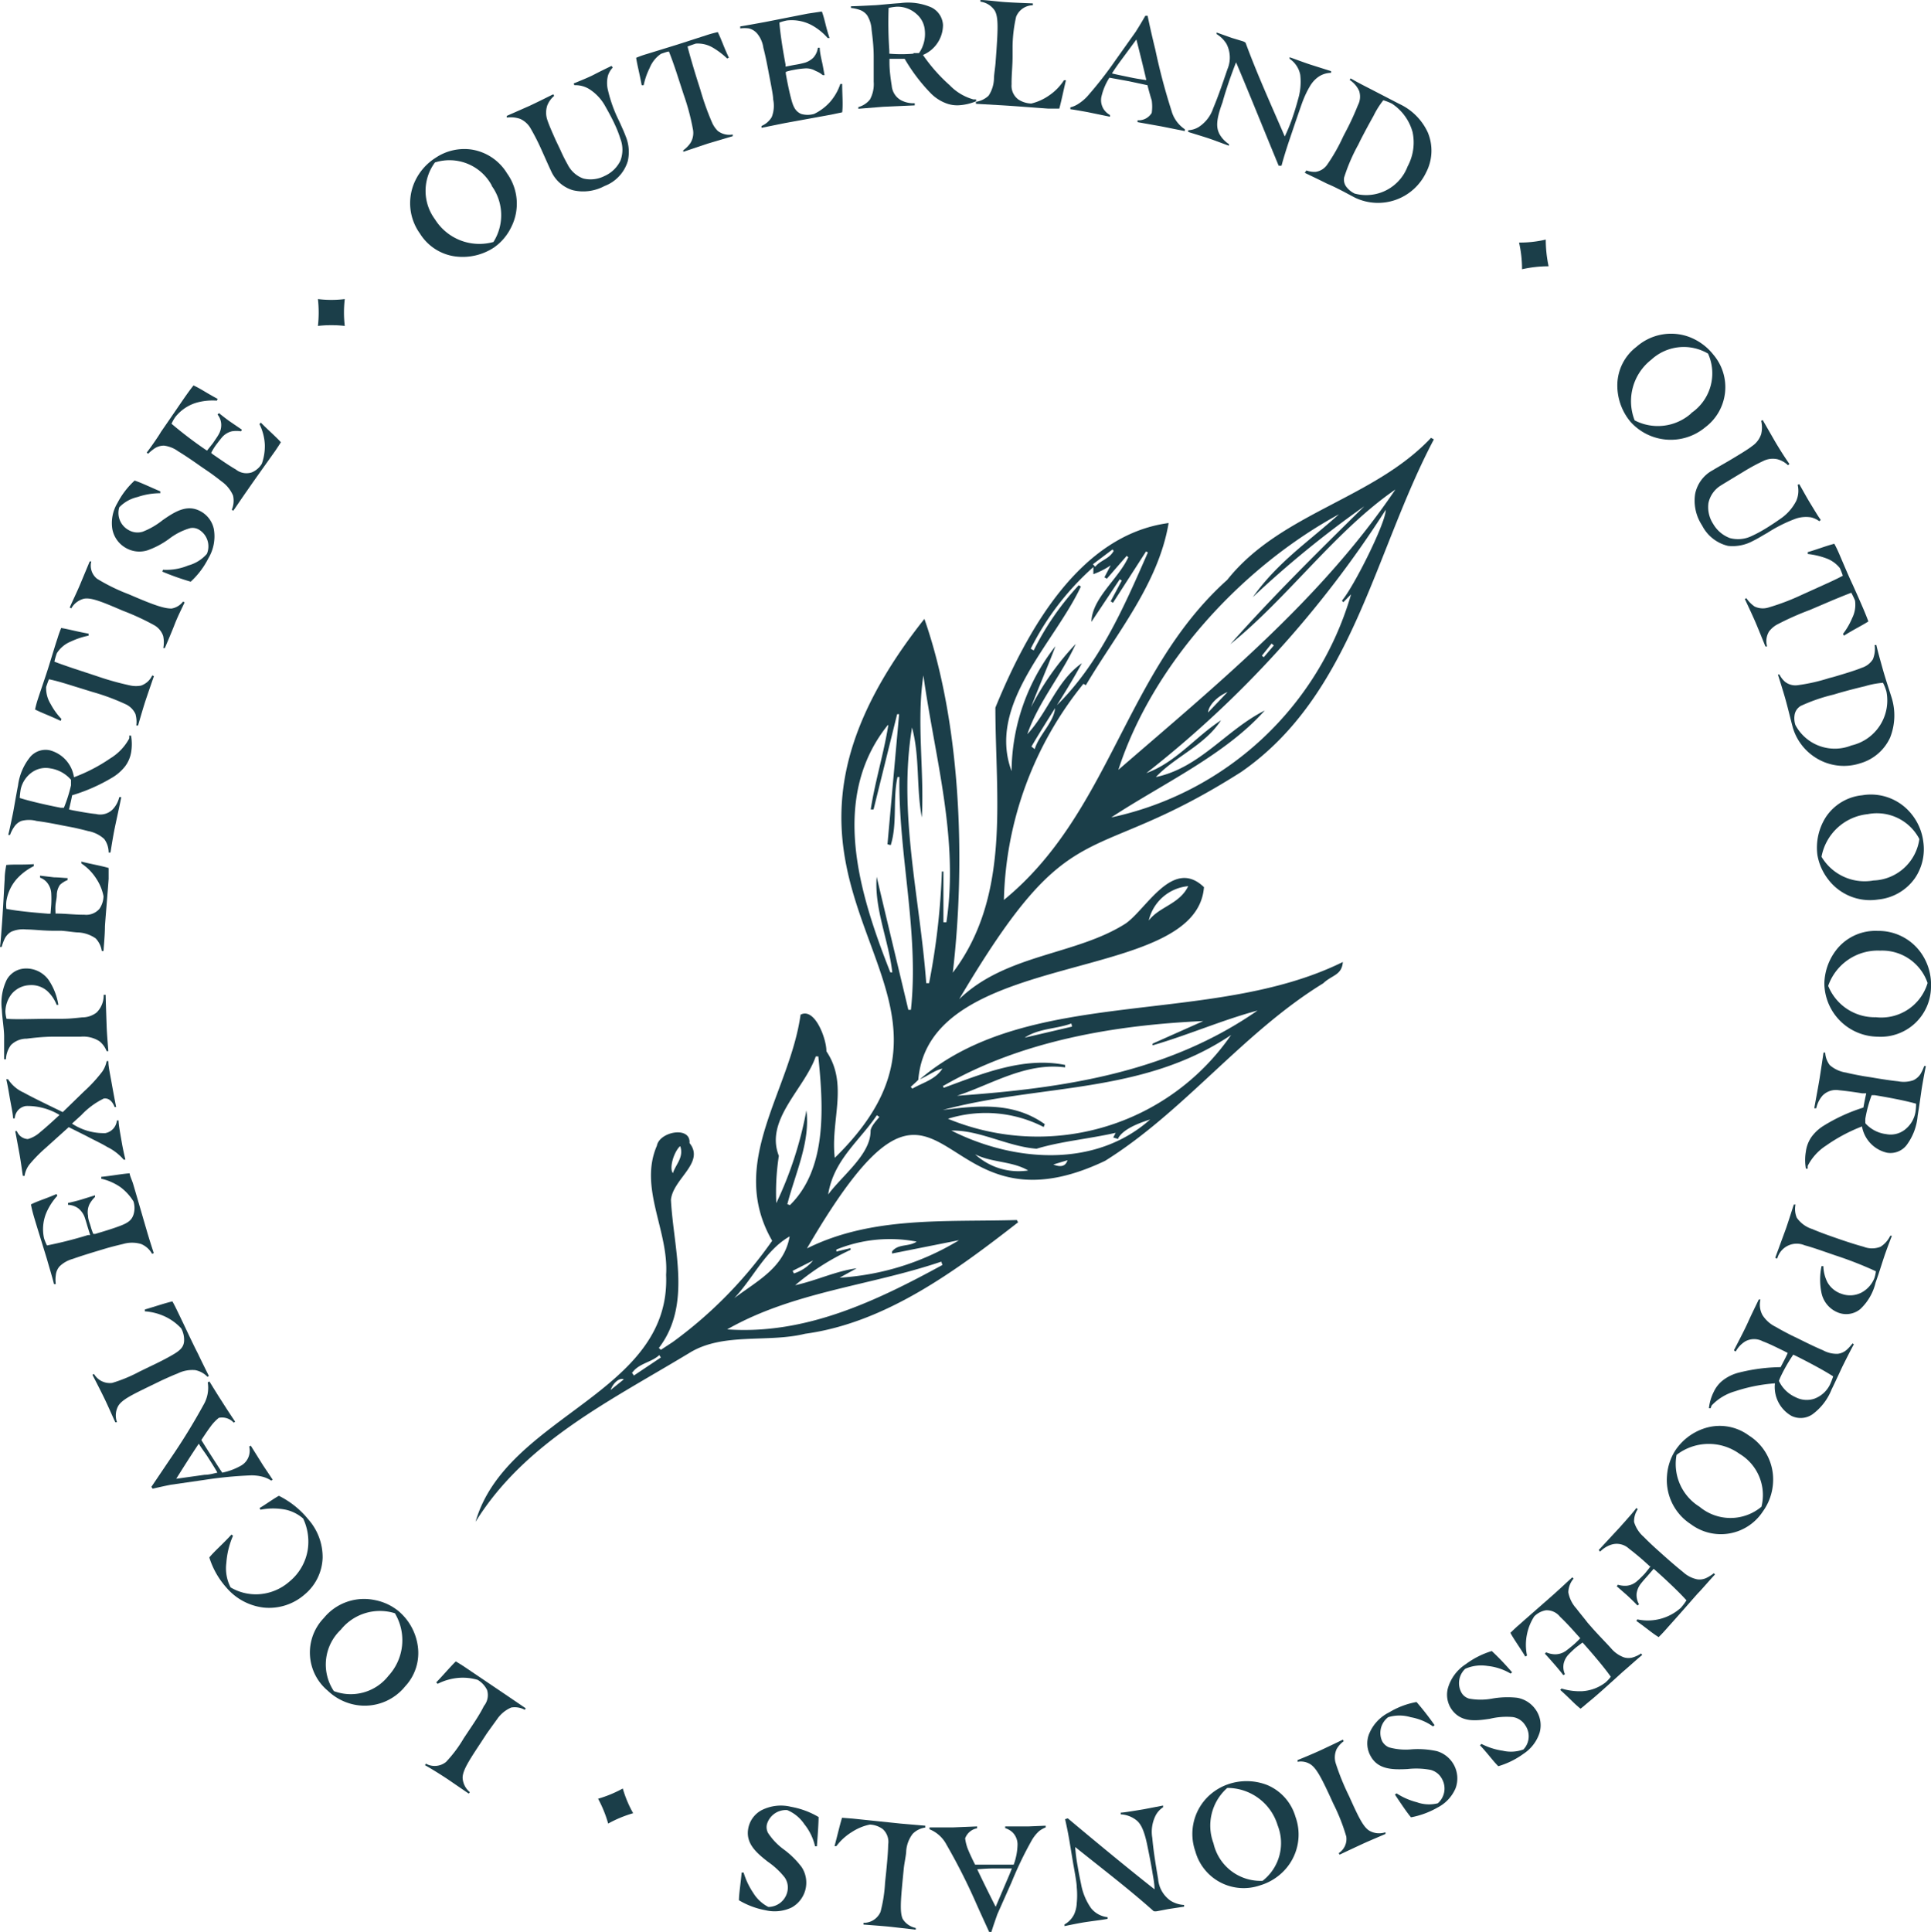 <?xml version="1.0" encoding="UTF-8"?>
<svg xmlns="http://www.w3.org/2000/svg" viewBox="0 0 135.99 136.05">
  <defs>
    <style>.cls-1{fill:#1b3e49;}</style>
  </defs>
  <g id="Layer_2" data-name="Layer 2">
    <g id="Layer_1-2" data-name="Layer 1">
      <path class="cls-1" d="M32.09,18.06a3.47,3.47,0,0,1-2.52-1.62,3.66,3.66,0,0,1-.35-3.67,3.9,3.9,0,0,1,1.46-1.66,3.62,3.62,0,0,1,2.53-.58,3.57,3.57,0,0,1,2.5,1.68A3.66,3.66,0,0,1,36,16a3.72,3.72,0,0,1-1.2,1.42A4,4,0,0,1,32.09,18.06Zm2.54-5a3.38,3.38,0,0,0-4-1.62,3.36,3.36,0,0,0,0,4,3.69,3.69,0,0,0,4.12,1.6A3.53,3.53,0,0,0,34.63,13.09Z"></path>
      <path class="cls-1" d="M40.33,13.39A2.45,2.45,0,0,1,38.79,12c-.14-.29-.38-.84-.62-1.37a15.44,15.44,0,0,0-.77-1.53,1.61,1.61,0,0,0-.77-.73,2,2,0,0,0-.94-.09l0-.12,1.61-.71c.68-.32,1.25-.61,1.66-.81l.07.11a1.7,1.7,0,0,0-.49.68,1.61,1.61,0,0,0,0,1c.12.37.36.91.61,1.47l.32.67a10.58,10.58,0,0,0,.5,1,2,2,0,0,0,1.11,1,2.17,2.17,0,0,0,1.5-.18,2.27,2.27,0,0,0,1.11-1.07,2.17,2.17,0,0,0,0-1.55,7.86,7.86,0,0,0-.39-1c-.19-.42-.46-.91-.67-1.28a3.32,3.32,0,0,0-1.06-1.17A1.85,1.85,0,0,0,40.45,6l-.05-.12c.25-.11,1-.4,1.42-.62s1-.5,1.25-.62l.08.12a1.5,1.5,0,0,0-.33.55,2.08,2.08,0,0,0,0,1.06,9.68,9.68,0,0,0,.77,2.13l.11.24c.12.27.26.57.35.82a2.9,2.9,0,0,1,.16,1.79,2.71,2.71,0,0,1-1.64,1.75A3.16,3.16,0,0,1,40.33,13.39Z"></path>
      <path class="cls-1" d="M48.63,10.06a1.35,1.35,0,0,0,.16-1,15.81,15.81,0,0,0-.64-2.39l-.54-1.66c-.19-.56-.31-.9-.5-1.38-.11,0-.32.08-.56.16a2.2,2.2,0,0,0-.8,1A5,5,0,0,0,45.33,6l-.14,0c-.17-.92-.29-1.31-.39-1.93a6.59,6.59,0,0,1,.73-.26l2.14-.66,2.14-.69c.28-.09.52-.15.74-.2.28.57.4,1,.78,1.8l-.12.06a5.51,5.51,0,0,0-1-.76A2.09,2.09,0,0,0,49,3.07c-.21.07-.47.16-.58.21.09.34.17.64.37,1.32s.37,1.21.53,1.71a18.71,18.71,0,0,0,.84,2.35,1.92,1.92,0,0,0,.39.56,1.33,1.33,0,0,0,1.05.25l0,.12-1.75.52-1.73.58,0-.11A2,2,0,0,0,48.63,10.06Z"></path>
      <path class="cls-1" d="M54.35,8.24A2.18,2.18,0,0,0,54.45,7c0-.27-.12-.85-.19-1.23l-.1-.52c-.14-.75-.27-1.4-.4-1.88a2,2,0,0,0-.43-1A1.12,1.12,0,0,0,52.74,2,2.43,2.43,0,0,0,52.13,2V1.86c.34-.05,1.48-.26,1.75-.31l3-.59,1-.15c.22.6.25,1,.54,1.87l-.13,0a4.12,4.12,0,0,0-1.13-.91,3,3,0,0,0-1.74-.33,3.07,3.07,0,0,0-.53.15c.06.86.29,2.21.43,2.94l0,.16.63-.12a6.35,6.35,0,0,0,.75-.16,1.49,1.49,0,0,0,.57-.34,1.31,1.31,0,0,0,.33-.71h.13c0,.27.09.7.16,1s.13.7.18.93l-.13,0A1.61,1.61,0,0,0,57.45,5a1.31,1.31,0,0,0-.8-.18,6,6,0,0,0-.74.1,4,4,0,0,0-.57.14l0,.13c.11.62.25,1.31.41,1.89s.35.79.66.94a1.63,1.63,0,0,0,.93,0,3.65,3.65,0,0,0,1.08-.8,3.73,3.73,0,0,0,.76-1.31h.13c0,.73.07,1.46,0,2l-.76.16-3.29.6L53.63,9l0-.13A1.53,1.53,0,0,0,54.35,8.24Z"></path>
      <path class="cls-1" d="M61.27,7a2.27,2.27,0,0,0,.26-1.24c0-.27,0-.85,0-1.24l0-.52c0-.76-.09-1.43-.15-1.92a2.13,2.13,0,0,0-.31-1,1.12,1.12,0,0,0-.54-.39,2.91,2.91,0,0,0-.6-.13V.44c.36,0,1.38-.06,1.65-.07S62.74.26,63.4.22a4.1,4.1,0,0,1,2.19.3,1.47,1.47,0,0,1,.82,1.23A2.3,2.3,0,0,1,65,3.87,11.74,11.74,0,0,0,66.88,6,3.68,3.68,0,0,0,68.55,7l.19,0,0,.13a3.65,3.65,0,0,1-1.17.28,2.19,2.19,0,0,1-1-.16,3,3,0,0,1-1-.66,12.44,12.44,0,0,1-1.86-2.45l-1.07,0V4.4c0,.55.08,1.14.16,1.64a1.3,1.3,0,0,0,.62,1,1.89,1.89,0,0,0,1,.23v.15l-2.23.1-1.74.14,0-.12A1.56,1.56,0,0,0,61.27,7Zm3.06-3.26.39,0a2.37,2.37,0,0,0,.41-1.6A1.67,1.67,0,0,0,64.56,1,2,2,0,0,0,63.19.47a3.29,3.29,0,0,0-.61.09,28.83,28.83,0,0,0,.05,3l0,.22A10.13,10.13,0,0,0,64.33,3.78Z"></path>
      <path class="cls-1" d="M69.62,6.74A2.3,2.3,0,0,0,70,5.53c0-.27.1-.85.12-1.23l.06-.82c.1-1.49.13-2.31-.13-2.74a1.42,1.42,0,0,0-1-.62l0-.12c.41,0,1.17.11,1.77.15s1.45.07,1.92.09V.37a1.29,1.29,0,0,0-1.18.81,10,10,0,0,0-.25,2.07l0,.75c0,.63-.08,1.33-.07,1.94A1.2,1.2,0,0,0,71.71,7a1.76,1.76,0,0,0,.92.29,3.7,3.7,0,0,0,1.24-.56,3.76,3.76,0,0,0,1.06-1.08l.14,0c-.17.69-.32,1.46-.47,2l-.76,0c-1.12-.08-2.49-.19-3.37-.24l-1.74-.1V7.17A1.68,1.68,0,0,0,69.62,6.74Z"></path>
      <path class="cls-1" d="M75.9,7.34a3.2,3.2,0,0,0,.66-.54,27.54,27.54,0,0,0,2-2.56l1.42-2c.23-.36.51-.83.68-1.13l.16,0q.25,1.2.54,2.37A43.46,43.46,0,0,0,82.5,7.79a2.29,2.29,0,0,0,.94,1.31l0,.13L81.79,8.9l-1.68-.3V8.47a1.08,1.08,0,0,0,1-.52,3.1,3.1,0,0,0,0-.88C81,6.72,80.9,6.36,80.81,6L79.5,5.72l-1.37-.25a4.23,4.23,0,0,0-.56,1.33,1.18,1.18,0,0,0,.17.91,1.31,1.31,0,0,0,.43.39l0,.12-1.6-.33c-.35-.06-.88-.16-1.19-.2V7.56A1.83,1.83,0,0,0,75.9,7.34Zm4.83-1.7c-.23-1-.45-1.87-.7-2.86h0L78.82,4.42c-.2.28-.38.54-.51.75.31.08.83.18,1.25.27S80.37,5.59,80.73,5.64Z"></path>
      <path class="cls-1" d="M84.44,8.93a2.52,2.52,0,0,0,1-1.31c.35-.83.65-1.71,1-2.74a2.1,2.1,0,0,0-.06-1.78,2.1,2.1,0,0,0-.7-.7l0-.11,1.07.38.76.23a.6.6,0,0,1,.21.11c.8,2.18,1.8,4.38,2.76,6.6A12.46,12.46,0,0,0,91,8.35c.22-.64.32-1,.42-1.37a4.27,4.27,0,0,0,.15-1.71,1.76,1.76,0,0,0-.75-1.13l0-.11c.35.12,1.06.39,1.5.53s1.13.36,1.42.45l0,.12a1.59,1.59,0,0,0-.93.31,2.11,2.11,0,0,0-.54.6,6.68,6.68,0,0,0-.49,1c-.11.27-.32.9-.56,1.59l-.49,1.45c-.18.55-.35,1.1-.48,1.59l-.2,0c-1-2.42-2.13-5.23-3-7.28h0c-.16.4-.33.87-.44,1.18-.16.47-.34,1-.52,1.65C85.6,8.55,85.68,9,85.86,9.4a2,2,0,0,0,.69.75l0,.11c-.2-.06-1-.38-1.56-.56s-1.07-.33-1.31-.41l0-.12A1.53,1.53,0,0,0,84.44,8.93Z"></path>
      <path class="cls-1" d="M92.66,12.1a1.2,1.2,0,0,0,.79-.48,12.61,12.61,0,0,0,1.14-2l.15-.29a19.08,19.08,0,0,0,.89-1.92,1.3,1.3,0,0,0,.09-1,1.8,1.8,0,0,0-.67-.78l.07-.11c.46.27.93.51,1.5.8l1.93,1a4.11,4.11,0,0,1,2,2,3.32,3.32,0,0,1-.12,2.83,3.75,3.75,0,0,1-5,1.77c-.6-.31-1.2-.66-2-1-.51-.26-1.11-.54-1.54-.75L92,12A1.61,1.61,0,0,0,92.66,12.1Zm2,.4a.85.85,0,0,0,.2.71,1.62,1.62,0,0,0,.54.42,3.12,3.12,0,0,0,3.73-1.91,3.54,3.54,0,0,0,.35-2.42,3.52,3.52,0,0,0-1.45-2,3.85,3.85,0,0,0-.61-.24,6,6,0,0,0-.69,1.1c-.32.57-.6,1.09-.92,1.71l-.15.31A12.61,12.61,0,0,0,94.66,12.5Z"></path>
      <path class="cls-1" d="M109.06,18.75a8.44,8.44,0,0,0-1.87.21,8.53,8.53,0,0,0-.21-1.88,7.91,7.91,0,0,0,1.88-.21A9.09,9.09,0,0,0,109.06,18.75Z"></path>
      <path class="cls-1" d="M113.9,27.09a3.42,3.42,0,0,1,1.35-2.67,3.68,3.68,0,0,1,3.61-.73,3.94,3.94,0,0,1,1.8,1.28,3.53,3.53,0,0,1-.57,5.12,3.8,3.8,0,0,1-5.28-.41A4,4,0,0,1,113.9,27.09Zm5.2,2a3.38,3.38,0,0,0,1.19-4.19,3.37,3.37,0,0,0-4,.43,3.7,3.7,0,0,0-1.17,4.27A3.54,3.54,0,0,0,119.1,29.11Z"></path>
      <path class="cls-1" d="M119.38,34.78a2.44,2.44,0,0,1,1.26-1.68c.27-.17.8-.46,1.3-.76s1.2-.72,1.44-.92a1.63,1.63,0,0,0,.65-.85,2,2,0,0,0,0-.94l.11-.05.88,1.53c.38.64.73,1.18,1,1.56l-.1.09a1.7,1.7,0,0,0-.74-.42,1.51,1.51,0,0,0-1,.12,14.06,14.06,0,0,0-1.4.76l-.63.38c-.36.22-.68.41-1,.61a1.92,1.92,0,0,0-.83,1.2,2.15,2.15,0,0,0,.33,1.48,2.28,2.28,0,0,0,1.18,1,2.21,2.21,0,0,0,1.54-.15,9.06,9.06,0,0,0,.92-.49c.4-.24.86-.55,1.21-.8a3.38,3.38,0,0,0,1-1.18,1.76,1.76,0,0,0,.1-1.13l.11-.05c.14.23.5.9.77,1.34s.6,1,.75,1.18l-.11.09a1.55,1.55,0,0,0-.58-.27,2.26,2.26,0,0,0-1.07.09,10.23,10.23,0,0,0-2,1l-.23.13c-.25.15-.54.32-.77.43a3,3,0,0,1-1.77.36A2.76,2.76,0,0,1,119.87,37,3.16,3.16,0,0,1,119.38,34.78Z"></path>
      <path class="cls-1" d="M123.57,42.71a1.35,1.35,0,0,0,1,.06,16.17,16.17,0,0,0,2.31-.88l1.59-.72c.53-.24.86-.39,1.31-.63a5,5,0,0,0-.21-.54,2.18,2.18,0,0,0-1-.7,5.4,5.4,0,0,0-1.26-.29l0-.13c.89-.27,1.26-.43,1.87-.59.11.2.21.4.34.7s.6,1.42.87,2,.77,1.72.91,2.06.2.49.28.71c-.54.34-.91.5-1.72,1l-.07-.12a4.93,4.93,0,0,0,.65-1.12,2.08,2.08,0,0,0,.2-1.23c-.08-.2-.21-.45-.26-.55-.33.12-.62.24-1.28.51l-1.64.7A20.28,20.28,0,0,0,125.11,44a1.86,1.86,0,0,0-.52.46,1.31,1.31,0,0,0-.14,1.06l-.12,0c-.16-.39-.49-1.21-.69-1.68s-.61-1.34-.76-1.66l.11-.06A2.18,2.18,0,0,0,123.57,42.71Z"></path>
      <path class="cls-1" d="M125.7,48a1.17,1.17,0,0,0,.89.25,12.61,12.61,0,0,0,2.22-.5l.31-.08c.71-.21,1.52-.45,2-.65a1.42,1.42,0,0,0,.78-.6,1.93,1.93,0,0,0,.12-1l.12,0c.12.52.26,1,.44,1.65s.45,1.46.62,2a4.23,4.23,0,0,1-.09,2.87A3.33,3.33,0,0,1,131,53.75a3.71,3.71,0,0,1-3.26-.48,3.76,3.76,0,0,1-1.47-2c-.18-.65-.33-1.33-.56-2.14-.16-.55-.36-1.19-.5-1.63l.11,0A1.65,1.65,0,0,0,125.7,48Zm1.07,1.74a.89.89,0,0,0-.39.63,1.51,1.51,0,0,0,.06.68,3.14,3.14,0,0,0,3.95,1.44,3.25,3.25,0,0,0,2.46-3.8,3.37,3.37,0,0,0-.24-.61,6,6,0,0,0-1.27.24c-.64.15-1.21.3-1.88.49l-.33.1A12.18,12.18,0,0,0,126.77,49.73Z"></path>
      <path class="cls-1" d="M128.59,57.53A3.48,3.48,0,0,1,131.14,56a3.66,3.66,0,0,1,3.45,1.29,3.85,3.85,0,0,1,.86,2,3.62,3.62,0,0,1-.58,2.53,3.58,3.58,0,0,1-2.6,1.52,3.7,3.7,0,0,1-3.53-1.43,3.88,3.88,0,0,1-.75-1.71A4,4,0,0,1,128.59,57.53ZM131.94,62a3.38,3.38,0,0,0,3.23-2.92,3.37,3.37,0,0,0-3.64-1.75,3.69,3.69,0,0,0-3.25,3A3.53,3.53,0,0,0,131.94,62Z"></path>
      <path class="cls-1" d="M129.47,66.71a3.5,3.5,0,0,1,2.76-1.16,3.66,3.66,0,0,1,3.22,1.8,3.86,3.86,0,0,1,.54,2.14A3.54,3.54,0,0,1,132.23,73a3.8,3.8,0,0,1-3.75-3.75A4,4,0,0,1,129.47,66.71Zm2.64,4.92a3.4,3.4,0,0,0,3.64-2.41,3.38,3.38,0,0,0-3.34-2.28,3.7,3.7,0,0,0-3.66,2.48A3.53,3.53,0,0,0,132.11,71.63Z"></path>
      <path class="cls-1" d="M128.86,75a2.24,2.24,0,0,0,1.16.53c.26.07.83.18,1.22.25l.52.08c.75.13,1.41.23,1.91.28a2.06,2.06,0,0,0,1.07-.07,1.23,1.23,0,0,0,.51-.44,3.2,3.2,0,0,0,.26-.56l.12,0c-.08.35-.26,1.36-.3,1.63s-.17,1.22-.28,1.87a4,4,0,0,1-.79,2.08,1.44,1.44,0,0,1-1.37.52,2.31,2.31,0,0,1-1.76-1.85,11.72,11.72,0,0,0-2.53,1.35,3.72,3.72,0,0,0-1.29,1.42,1.34,1.34,0,0,0,0,.2h-.13a3.51,3.51,0,0,1,0-1.21,2.31,2.31,0,0,1,.38-1,3,3,0,0,1,.87-.81,12.32,12.32,0,0,1,2.8-1.28c.06-.34.15-.78.2-1l-.28,0c-.54-.09-1.13-.17-1.64-.22a1.32,1.32,0,0,0-1.16.38,2,2,0,0,0-.44.89l-.14,0c.07-.42.3-1.61.39-2.19s.21-1.36.26-1.73h.12A1.59,1.59,0,0,0,128.86,75Zm2.51,3.72a2.73,2.73,0,0,0,0,.38,2.34,2.34,0,0,0,1.46.76,1.63,1.63,0,0,0,1.29-.29,2,2,0,0,0,.77-1.23,3.59,3.59,0,0,0,.05-.62c-.83-.24-2.18-.48-2.91-.6l-.22,0A9,9,0,0,0,131.37,78.75Z"></path>
      <path class="cls-1" d="M126.54,85.75a2.1,2.1,0,0,0,1.1.8c.58.25,1.16.45,1.82.68s1.39.46,1.78.56a1.61,1.61,0,0,0,1.2,0,1.87,1.87,0,0,0,.68-.77l.12,0c-.1.24-.39,1-.56,1.51s-.37,1.17-.59,1.78A3.74,3.74,0,0,1,131,92.19a1.56,1.56,0,0,1-1.49.26,1.9,1.9,0,0,1-1.23-1.4,4.62,4.62,0,0,1,0-1.89l.13,0a2.67,2.67,0,0,0,.29,1.14,1.78,1.78,0,0,0,1,.81,1.75,1.75,0,0,0,1.41-.1,2,2,0,0,0,.89-1,2.43,2.43,0,0,0,.11-.49,26.21,26.21,0,0,0-2.83-1.11l-.84-.29c-.52-.18-1-.34-1.35-.43a1.42,1.42,0,0,0-1.93.94l-.14-.06.76-2.07c.21-.61.46-1.41.55-1.68l.12,0A1.56,1.56,0,0,0,126.54,85.75Z"></path>
      <path class="cls-1" d="M124.12,92.6a2.29,2.29,0,0,0,.95.84c.23.14.75.42,1.09.59l.48.23c.68.34,1.28.63,1.74.82a2,2,0,0,0,1.05.25,1.15,1.15,0,0,0,.61-.27,3.06,3.06,0,0,0,.42-.46l.1.06c-.18.31-.64,1.23-.76,1.47s-.52,1.12-.81,1.71a4,4,0,0,1-1.36,1.76,1.47,1.47,0,0,1-1.47.1A2.34,2.34,0,0,1,125,97.41a11.57,11.57,0,0,0-2.81.56,3.67,3.67,0,0,0-1.65,1l-.07.19-.12,0a3.45,3.45,0,0,1,.34-1.15,2.24,2.24,0,0,1,.64-.81,3.07,3.07,0,0,1,1.07-.53,12.68,12.68,0,0,1,3-.4c.16-.31.38-.71.5-1l-.25-.13c-.5-.24-1-.5-1.51-.69a1.29,1.29,0,0,0-1.22,0,1.87,1.87,0,0,0-.68.72l-.13-.08c.19-.38.76-1.46,1-2s.59-1.24.75-1.58l.12,0A1.55,1.55,0,0,0,124.12,92.6Zm1.31,4.28a3.47,3.47,0,0,0-.15.36,2.36,2.36,0,0,0,1.18,1.15,1.7,1.7,0,0,0,1.32.1,2,2,0,0,0,1.1-1,5.41,5.41,0,0,0,.22-.57c-.72-.47-1.94-1.1-2.6-1.43l-.21-.1A11.58,11.58,0,0,0,125.43,96.88Z"></path>
      <path class="cls-1" d="M120.16,100.54a3.45,3.45,0,0,1,3,.54,3.65,3.65,0,0,1,1.71,3.26,3.82,3.82,0,0,1-.72,2.09,3.53,3.53,0,0,1-5.07.9,3.7,3.7,0,0,1-1.68-3.42,3.78,3.78,0,0,1,.58-1.77A3.93,3.93,0,0,1,120.16,100.54Zm-.47,5.56a3.4,3.4,0,0,0,4.36,0,3.38,3.38,0,0,0-1.55-3.73,3.71,3.71,0,0,0-4.43.08A3.54,3.54,0,0,0,119.69,106.1Z"></path>
      <path class="cls-1" d="M115.08,107.17a2.25,2.25,0,0,0,.69,1.06c.22.23.61.6.9.86l.39.35c.57.51,1.07.94,1.46,1.25a2.11,2.11,0,0,0,1,.52,1.12,1.12,0,0,0,.66-.1,2.85,2.85,0,0,0,.52-.33l.08.09c-.25.25-1,1.13-1.22,1.34-.61.69-1.24,1.42-2.07,2.34-.28.32-.5.56-.68.73-.53-.33-.79-.59-1.57-1.14l.07-.11a3.48,3.48,0,0,0,3.06-.81,4.09,4.09,0,0,0,.4-.53c-.57-.64-1.6-1.59-2.15-2.08l-.16-.14L116,111c-.2.22-.38.43-.49.58a1.43,1.43,0,0,0-.25.62,1.29,1.29,0,0,0,.17.77l-.11.08c-.18-.19-.5-.5-.75-.73l-.71-.62.08-.11a1.68,1.68,0,0,0,.64.07,1.28,1.28,0,0,0,.73-.34,6.78,6.78,0,0,0,.54-.53c.14-.17.28-.34.39-.5l-.06,0a18.78,18.78,0,0,0-1.46-1.24,1.27,1.27,0,0,0-1.18-.3,1.92,1.92,0,0,0-.85.51l-.1-.11,1.51-1.63c.39-.44.9-1,1.14-1.33l.1.08A1.52,1.52,0,0,0,115.08,107.17Z"></path>
      <path class="cls-1" d="M110.45,112.13a2.3,2.3,0,0,0,.57,1.14c.16.22.54.67.79,1l.35.4c.51.57,1,1.06,1.31,1.41a2.16,2.16,0,0,0,.88.62,1.08,1.08,0,0,0,.67,0,2.22,2.22,0,0,0,.56-.27l.07.11c-.27.21-1.14,1-1.34,1.16-1.1,1-1.8,1.63-2.25,2s-.56.48-.75.62c-.5-.4-.72-.69-1.43-1.32l.09-.1a4.37,4.37,0,0,0,1.44.19,3,3,0,0,0,1.65-.61,2.37,2.37,0,0,0,.38-.41c-.49-.7-1.39-1.74-1.88-2.29l-.11-.12L111,116a7.52,7.52,0,0,0-.55.52,1.4,1.4,0,0,0-.32.59,1.22,1.22,0,0,0,.08.78l-.11.07c-.16-.21-.44-.55-.67-.81s-.47-.54-.63-.7l.09-.1a1.61,1.61,0,0,0,.62.14,1.31,1.31,0,0,0,.78-.25c.2-.15.4-.31.58-.47a5.61,5.61,0,0,0,.42-.41l-.09-.1c-.42-.47-.89-1-1.33-1.41a1.2,1.2,0,0,0-1-.46,1.52,1.52,0,0,0-.82.43,3.61,3.61,0,0,0-.51,1.25,3.67,3.67,0,0,0,0,1.51l-.12.07c-.37-.62-.81-1.22-1.05-1.67.1-.1.4-.39.56-.52.84-.75,1.85-1.62,2.51-2.21.44-.39,1-.92,1.29-1.18l.09.09A1.53,1.53,0,0,0,110.45,112.13Z"></path>
      <path class="cls-1" d="M104.76,117.31a2.8,2.8,0,0,0-1.57.2,1.38,1.38,0,0,0-.23,1.74.92.92,0,0,0,.5.36,4.46,4.46,0,0,0,1.62,0,6.22,6.22,0,0,1,1.76-.06,2,2,0,0,1,1.27.78,1.92,1.92,0,0,1,.32,1.67,2.79,2.79,0,0,1-1.13,1.49,5.8,5.8,0,0,1-1.78.88c-.32-.3-.83-1-1.29-1.47l.1-.1a4.75,4.75,0,0,0,1.5.48,2.53,2.53,0,0,0,1.46-.09,1.35,1.35,0,0,0,.12-1.71,1.25,1.25,0,0,0-.87-.57,5,5,0,0,0-1.61.12c-1,.15-2,.27-2.67-.62a1.81,1.81,0,0,1-.29-1.54,3,3,0,0,1,1.25-1.68,6,6,0,0,1,1.84-.93,18.67,18.67,0,0,1,1.43,1.5l-.1.09A4,4,0,0,0,104.76,117.31Z"></path>
      <path class="cls-1" d="M99.35,120.92a2.74,2.74,0,0,0-1.59,0,1.39,1.39,0,0,0-.41,1.71,1,1,0,0,0,.46.41,4.38,4.38,0,0,0,1.62.14,6.21,6.21,0,0,1,1.76.13,2,2,0,0,1,1.32,2.61,2.73,2.73,0,0,1-1.27,1.36,6,6,0,0,1-1.87.69c-.29-.34-.73-1-1.13-1.6l.11-.09a4.87,4.87,0,0,0,1.44.63,2.52,2.52,0,0,0,1.47.07,1.38,1.38,0,0,0,.3-1.7,1.26,1.26,0,0,0-.81-.65,5.38,5.38,0,0,0-1.62-.06c-1,.05-2.06.06-2.59-.89a1.81,1.81,0,0,1-.13-1.56,2.92,2.92,0,0,1,1.42-1.54,5.64,5.64,0,0,1,1.93-.73,19.53,19.53,0,0,1,1.27,1.63l-.11.09A3.92,3.92,0,0,0,99.35,120.92Z"></path>
      <path class="cls-1" d="M94.13,123.17a1.41,1.41,0,0,0-.06,1,17.1,17.1,0,0,0,.93,2.29c.65,1.44,1,2.2,1.45,2.46a1.38,1.38,0,0,0,1.12.1l0,.12c-.38.17-1.09.46-1.63.71s-1.18.55-1.6.75l-.06-.11a1.18,1.18,0,0,0,.53-1.17,13.45,13.45,0,0,0-.92-2.33c-.82-1.81-1.16-2.44-1.58-2.74a1.26,1.26,0,0,0-.93-.19l0-.12c.4-.16,1.07-.44,1.53-.65s1.34-.63,1.66-.79l.06.11A1.75,1.75,0,0,0,94.13,123.17Z"></path>
      <path class="cls-1" d="M89.23,125.69a3.47,3.47,0,0,1,2,2.23,3.68,3.68,0,0,1-.64,3.63,3.85,3.85,0,0,1-1.85,1.21,3.53,3.53,0,0,1-4.56-2.4,3.68,3.68,0,0,1,.77-3.72,3.8,3.8,0,0,1,1.54-1A4,4,0,0,1,89.23,125.69Zm-3.77,4.11a3.39,3.39,0,0,0,3.46,2.64,3.37,3.37,0,0,0,1.06-3.9,3.7,3.7,0,0,0-3.55-2.64A3.54,3.54,0,0,0,85.46,129.8Z"></path>
      <path class="cls-1" d="M81.4,127.81a2.56,2.56,0,0,0-.25,1.61c.08.91.23,1.82.41,2.89a2.07,2.07,0,0,0,.89,1.54,2,2,0,0,0,.94.29v.12l-1.12.17-.78.15a.66.66,0,0,1-.24,0c-1.73-1.55-3.64-3-5.53-4.52a12.12,12.12,0,0,0,.17,1.33c.11.67.19,1,.27,1.41a4.27,4.27,0,0,0,.68,1.57A1.72,1.72,0,0,0,78,135v.12c-.37.07-1.11.16-1.57.23s-1.17.22-1.46.28l0-.12a1.64,1.64,0,0,0,.67-.7,2.15,2.15,0,0,0,.19-.8,5.79,5.79,0,0,0,0-1.11c0-.3-.13-1-.25-1.67l-.25-1.51c-.09-.56-.21-1.13-.32-1.62l.19-.06c2,1.68,4.34,3.61,6.11,5h0c0-.42-.11-.92-.16-1.25-.08-.49-.19-1.06-.32-1.69-.27-1.41-.57-1.78-.9-2a1.94,1.94,0,0,0-1-.34v-.12c.2,0,1.09-.15,1.63-.24l1.35-.26,0,.12A1.59,1.59,0,0,0,81.4,127.81Z"></path>
      <path class="cls-1" d="M73.18,128.94a2.62,2.62,0,0,0-.53.67,26.05,26.05,0,0,0-1.41,2.93l-1,2.25c-.14.4-.32.91-.42,1.25h-.16c-.34-.75-.68-1.48-1-2.21a42.31,42.31,0,0,0-2-3.93,2.34,2.34,0,0,0-1.2-1.09v-.13l1.64,0,1.71-.07,0,.13a1.12,1.12,0,0,0-.84.71,3.11,3.11,0,0,0,.23.85c.14.33.3.67.47,1l1.33,0,1.39,0a4.39,4.39,0,0,0,.27-1.42,1.21,1.21,0,0,0-.36-.86,1.39,1.39,0,0,0-.51-.29v-.12l1.65,0,1.2-.05,0,.12A1.81,1.81,0,0,0,73.18,128.94Zm-4.36,2.69c.43.9.84,1.73,1.3,2.64h0l.79-1.85c.14-.32.26-.61.35-.85-.33,0-.86,0-1.28,0S69.18,131.6,68.82,131.63Z"></path>
      <path class="cls-1" d="M64.27,129.14a2.27,2.27,0,0,0-.45,1.19c0,.27-.13.84-.17,1.23l-.08.81c-.14,1.48-.2,2.3,0,2.75a1.4,1.4,0,0,0,.92.64l0,.12-1.76-.2c-.57-.06-1.45-.12-1.92-.16v-.12a1.29,1.29,0,0,0,1.2-.77,10.14,10.14,0,0,0,.32-2.06l.08-.76c.06-.62.13-1.32.14-1.93a1.21,1.21,0,0,0-.38-1.08,1.66,1.66,0,0,0-.91-.32A3.64,3.64,0,0,0,60,129a3.93,3.93,0,0,0-1.1,1l-.13,0c.19-.69.36-1.45.53-2l.76.06,3.36.35,1.74.15v.13A1.52,1.52,0,0,0,64.27,129.14Z"></path>
      <path class="cls-1" d="M56.65,128.46a2.71,2.71,0,0,0-1.21-1,1.39,1.39,0,0,0-1.43,1,.86.86,0,0,0,.08.61,4.45,4.45,0,0,0,1.12,1.17,6.12,6.12,0,0,1,1.25,1.24,2,2,0,0,1-.71,2.84,2.79,2.79,0,0,1-1.85.19,5.66,5.66,0,0,1-1.86-.7c0-.44.13-1.26.19-1.95h.14a5.18,5.18,0,0,0,.67,1.42,2.71,2.71,0,0,0,1.07,1,1.38,1.38,0,0,0,1.34-1.08,1.25,1.25,0,0,0-.19-1,5.46,5.46,0,0,0-1.18-1.1c-.82-.64-1.59-1.3-1.38-2.37a1.83,1.83,0,0,1,.93-1.26,3,3,0,0,1,2.08-.24,5.76,5.76,0,0,1,1.94.72c0,.4-.06,1.26-.12,2.06H57.4A3.82,3.82,0,0,0,56.65,128.46Z"></path>
      <path class="cls-1" d="M42.12,126.66a8.52,8.52,0,0,0,1.74-.72,8,8,0,0,0,.73,1.74,8.49,8.49,0,0,0-1.76.73A8.56,8.56,0,0,0,42.12,126.66Z"></path>
      <path class="cls-1" d="M36,120.24a2.3,2.3,0,0,0-1,.83c-.16.22-.5.69-.72,1l-.45.69c-.82,1.24-1.26,1.93-1.25,2.44a1.41,1.41,0,0,0,.51,1l-.08.1-1.46-1c-.48-.32-1.23-.79-1.62-1l.06-.11a1.27,1.27,0,0,0,1.42-.12,9.11,9.11,0,0,0,1.25-1.67l.42-.63c.35-.52.74-1.11,1-1.64A1.21,1.21,0,0,0,34.3,119a1.71,1.71,0,0,0-.66-.71,3.7,3.7,0,0,0-1.35-.14,4,4,0,0,0-1.47.42l-.1-.1c.5-.52,1-1.11,1.38-1.48.13.08.48.29.65.41l2.8,1.89,1.47,1-.06.11A1.49,1.49,0,0,0,36,120.24Z"></path>
      <path class="cls-1" d="M29.42,115.89a3.44,3.44,0,0,1-.89,2.86,3.66,3.66,0,0,1-3.44,1.31,3.8,3.8,0,0,1-2-1,3.5,3.5,0,0,1-.28-5.13,3.66,3.66,0,0,1,3.58-1.26,3.77,3.77,0,0,1,1.69.79A3.94,3.94,0,0,1,29.42,115.89ZM24,114.76a3.37,3.37,0,0,0-.49,4.32A3.37,3.37,0,0,0,27.36,118a3.7,3.7,0,0,0,.45-4.4A3.53,3.53,0,0,0,24,114.76Z"></path>
      <path class="cls-1" d="M19.64,105.33A6.24,6.24,0,0,1,21.72,107a4,4,0,0,1,1,2.69,3.51,3.51,0,0,1-1.28,2.6,3.79,3.79,0,0,1-2.87.91,4.07,4.07,0,0,1-2.62-1.4,5.76,5.76,0,0,1-1.21-2.13c.4-.48.92-.91,1.56-1.61l.11.08a5.82,5.82,0,0,0-.47,1.91,2.92,2.92,0,0,0,.3,1.73,3.51,3.51,0,0,0,2,.48,3.59,3.59,0,0,0,2.14-.89,3.64,3.64,0,0,0,1.3-2.29,3.82,3.82,0,0,0-.33-2.15,2.81,2.81,0,0,0-1.22-.62,4.59,4.59,0,0,0-1.79,0l-.06-.12C18.62,106,19.28,105.52,19.64,105.33Z"></path>
      <path class="cls-1" d="M18.54,104a3.11,3.11,0,0,0-.84-.11,28.53,28.53,0,0,0-3.24.31l-2.42.35c-.42.08-.95.2-1.29.28l-.09-.13c.46-.68.91-1.35,1.35-2a44,44,0,0,0,2.32-3.77,2.38,2.38,0,0,0,.3-1.59l.12-.06c.1.16.53.87.87,1.39.22.35.64,1,.94,1.44l-.1.07a1.11,1.11,0,0,0-1.05-.34,3.15,3.15,0,0,0-.6.64c-.21.28-.42.6-.63.92.2.33.44.71.71,1.13s.55.86.76,1.17a4.44,4.44,0,0,0,1.35-.51,1.2,1.2,0,0,0,.55-.75,1.24,1.24,0,0,0,0-.58l.11-.06.87,1.39.67,1-.1.07A2,2,0,0,0,18.54,104ZM14,101.66c-.56.83-1.05,1.61-1.59,2.47v0l2-.28c.34,0,.65-.1.9-.15-.15-.28-.44-.73-.67-1.09S14.2,102,14,101.66Z"></path>
      <path class="cls-1" d="M13.75,96.48a2.32,2.32,0,0,0-1.25.24c-.25.09-.78.33-1.13.49l-.74.36c-1.34.65-2.07,1-2.32,1.46a1.4,1.4,0,0,0-.07,1.12l-.12,0c-.18-.38-.48-1.08-.74-1.62s-.65-1.3-.87-1.72l.11-.06a1.29,1.29,0,0,0,1.28.63,10.39,10.39,0,0,0,1.93-.8l.68-.33c.57-.27,1.2-.58,1.72-.89s.69-.54.73-.88a1.66,1.66,0,0,0-.2-.94,3.65,3.65,0,0,0-1.09-.81,4,4,0,0,0-1.47-.39l0-.13c.69-.2,1.42-.45,1.94-.57.08.13.26.49.35.68.49,1,1.06,2.25,1.45,3,.25.53.6,1.23.77,1.57l-.1.06A1.62,1.62,0,0,0,13.75,96.48Z"></path>
      <path class="cls-1" d="M9.94,87.6a2.24,2.24,0,0,0-1.28,0c-.26.06-.83.2-1.2.31l-.5.15c-.73.22-1.37.42-1.84.59a2.12,2.12,0,0,0-.93.53,1.08,1.08,0,0,0-.26.62,2.15,2.15,0,0,0,0,.62l-.13,0c-.07-.33-.41-1.45-.48-1.71-.43-1.41-.72-2.32-.89-2.9-.12-.4-.2-.71-.25-1,.57-.28.92-.35,1.8-.73l.06.12a4.27,4.27,0,0,0-.79,1.23,3,3,0,0,0-.15,1.76,3.15,3.15,0,0,0,.21.51,28.77,28.77,0,0,0,2.88-.73l.16,0-.19-.61c-.08-.28-.16-.55-.23-.73a1.52,1.52,0,0,0-.4-.53,1.31,1.31,0,0,0-.74-.26l0-.13c.26-.06.69-.16,1-.26l.9-.28,0,.12a2,2,0,0,0-.39.51,1.32,1.32,0,0,0-.1.81c0,.25.11.49.18.73a4.28,4.28,0,0,0,.19.55l.13,0c.6-.18,1.28-.38,1.84-.6s.75-.43.86-.76a1.56,1.56,0,0,0,0-.93,3.65,3.65,0,0,0-.91-1A3.93,3.93,0,0,0,7.13,83l0-.13c.72-.07,1.45-.21,2-.25,0,.14.18.53.24.73.32,1.08.69,2.37.94,3.22.16.56.4,1.31.52,1.67l-.12.05A1.58,1.58,0,0,0,9.94,87.6Z"></path>
      <path class="cls-1" d="M7.54,80.76c-.35-.22-1-.52-1.46-.77l-1.24-.62L3.23,80.82a10.28,10.28,0,0,0-1.1,1.11,1.72,1.72,0,0,0-.4.87H1.61c-.05-.3-.14-1-.24-1.55s-.25-1.37-.3-1.6l.12,0a.87.87,0,0,0,.77.56,2.15,2.15,0,0,0,.86-.48c.32-.26.85-.73,1.37-1.22a4.36,4.36,0,0,0-2.35-.63.92.92,0,0,0-.8.87H.92c0-.3-.14-.91-.25-1.55C.59,76.72.53,76.38.44,76l.13,0a2.54,2.54,0,0,0,1.11.94c.48.27,1.14.59,1.79.91l.95.46L5.9,76.87a10.3,10.3,0,0,0,1.3-1.41,1.93,1.93,0,0,0,.31-.74h.12c0,.36.11.86.21,1.42s.25,1.38.34,1.81l-.11,0c-.13-.34-.37-.64-.75-.6a5.4,5.4,0,0,0-1.59,1.17l-.66.6a4.05,4.05,0,0,0,2.35.67,1,1,0,0,0,.81-.89h.12c0,.3.11.87.22,1.51.08.47.17.86.26,1.25l-.12,0A3.61,3.61,0,0,0,7.54,80.76Z"></path>
      <path class="cls-1" d="M7,73.32A2.1,2.1,0,0,0,5.68,73c-.63,0-1.24,0-1.94,0s-1.46.09-1.86.14a1.56,1.56,0,0,0-1.11.45,1.8,1.8,0,0,0-.35,1H.29c0-.26,0-1.08,0-1.6S.16,71.74.13,71.1A3.76,3.76,0,0,1,.47,69a1.54,1.54,0,0,1,1.28-.8A1.94,1.94,0,0,1,3.42,69a4.34,4.34,0,0,1,.69,1.76l-.12,0a2.59,2.59,0,0,0-.69-1,1.68,1.68,0,0,0-1.19-.39,1.75,1.75,0,0,0-1.28.61,2.06,2.06,0,0,0-.45,1.27,2.39,2.39,0,0,0,.08.49c.7.06,2.1,0,3.05,0l.88,0c.55,0,1.09-.07,1.41-.1a1.64,1.64,0,0,0,1-.34,1.68,1.68,0,0,0,.5-1.25h.14c0,.23.05,1.62.07,2.21s.1,1.48.12,1.76l-.12,0A1.65,1.65,0,0,0,7,73.32Z"></path>
      <path class="cls-1" d="M6.74,66.08a2.38,2.38,0,0,0-1.2-.42c-.27,0-.85-.1-1.23-.12l-.53,0c-.76,0-1.42-.09-1.92-.09a2.09,2.09,0,0,0-1.07.16,1.19,1.19,0,0,0-.46.49,3.31,3.31,0,0,0-.21.58l-.12,0c.05-.34.13-1.5.15-1.77.1-1.47.14-2.43.18-3,0-.42.07-.74.11-1,.62-.06,1,0,1.94-.06v.14a4.06,4.06,0,0,0-1.17.87,3.07,3.07,0,0,0-.76,1.59,2.39,2.39,0,0,0,0,.55c.84.17,2.21.28,2.94.34h.17l.05-.65a7.34,7.34,0,0,0,0-.76,1.31,1.31,0,0,0-.19-.63,1.14,1.14,0,0,0-.6-.5l0-.14,1,.12c.36,0,.71.05.94.05v.14a1.75,1.75,0,0,0-.54.34A1.31,1.31,0,0,0,4,63c0,.25-.07.5-.09.74s0,.44,0,.59H4c.62,0,1.32.09,1.93.08A1.23,1.23,0,0,0,7,64a1.63,1.63,0,0,0,.29-.89,3.44,3.44,0,0,0-.51-1.24A3.64,3.64,0,0,0,5.73,60.8l0-.13c.7.18,1.43.3,1.92.45,0,.15,0,.57,0,.77-.08,1.12-.2,2.46-.26,3.34,0,.58-.08,1.37-.1,1.74H7.17A1.67,1.67,0,0,0,6.74,66.08Z"></path>
      <path class="cls-1" d="M7.34,59.08a2.29,2.29,0,0,0-1.14-.56c-.26-.07-.83-.21-1.2-.28l-.53-.1c-.74-.15-1.4-.27-1.89-.33a2.07,2.07,0,0,0-1.08,0,1.09,1.09,0,0,0-.51.43,2.19,2.19,0,0,0-.28.55l-.13,0c.09-.34.3-1.35.35-1.61s.21-1.21.34-1.87a4,4,0,0,1,.85-2,1.42,1.42,0,0,1,1.38-.48,2.32,2.32,0,0,1,1.71,1.9A11.78,11.78,0,0,0,7.77,53.4,3.67,3.67,0,0,0,9.1,52a1.34,1.34,0,0,0,0-.2h.13a3.47,3.47,0,0,1,0,1.2,2.26,2.26,0,0,1-.41.95,3.26,3.26,0,0,1-.89.79A12.41,12.41,0,0,1,5.08,56c-.06.33-.17.78-.22,1l.27.06c.54.1,1.13.21,1.63.26A1.24,1.24,0,0,0,7.93,57a1.87,1.87,0,0,0,.47-.87l.14,0c-.08.42-.34,1.6-.46,2.18s-.24,1.35-.3,1.72l-.13,0A1.6,1.6,0,0,0,7.34,59.08ZM5,55.3c0-.14,0-.27,0-.39a2.39,2.39,0,0,0-1.44-.8,1.68,1.68,0,0,0-1.29.26,2,2,0,0,0-.81,1.2,5.34,5.34,0,0,0-.07.62c.82.26,2.16.55,2.89.69l.22,0A10.33,10.33,0,0,0,5,55.3Z"></path>
      <path class="cls-1" d="M9.54,50.28a1.4,1.4,0,0,0-.69-.69,15.48,15.48,0,0,0-2.32-.86l-1.68-.52c-.55-.17-.9-.27-1.4-.38-.05.1-.12.31-.2.54a2.11,2.11,0,0,0,.32,1.21,4.66,4.66,0,0,0,.76,1.05l-.06.13c-.85-.4-1.24-.52-1.8-.8a6.49,6.49,0,0,1,.2-.74c.13-.41.5-1.47.71-2.13s.55-1.8.67-2.14a7.42,7.42,0,0,1,.26-.73c.63.11,1,.23,1.93.4l0,.14A5.38,5.38,0,0,0,5,45.17,2.1,2.1,0,0,0,4,46a5.36,5.36,0,0,0-.17.59c.33.13.62.23,1.29.46l1.7.56a20,20,0,0,0,2.41.67,2,2,0,0,0,.69,0,1.35,1.35,0,0,0,.8-.72l.12.05c-.14.4-.43,1.24-.59,1.72s-.43,1.42-.53,1.76l-.12,0A2.08,2.08,0,0,0,9.54,50.28Z"></path>
      <path class="cls-1" d="M11.49,44.78a1.39,1.39,0,0,0-.62-.75A17.39,17.39,0,0,0,8.64,43c-1.44-.62-2.22-.94-2.73-.84a1.42,1.42,0,0,0-.89.68l-.11-.06c.16-.38.5-1.07.73-1.62s.5-1.2.68-1.63l.11,0a1.18,1.18,0,0,0,.4,1.22,13.33,13.33,0,0,0,2.25,1.1c1.82.79,2.49,1,3,1a1.27,1.27,0,0,0,.81-.49l.11.06c-.18.39-.49,1-.69,1.52s-.56,1.36-.7,1.69l-.11,0A2.12,2.12,0,0,0,11.49,44.78Z"></path>
      <path class="cls-1" d="M13.25,39.82A2.66,2.66,0,0,0,14.57,39,1.37,1.37,0,0,0,14,37.29a.87.87,0,0,0-.61-.1,4.46,4.46,0,0,0-1.45.73,5.87,5.87,0,0,1-1.55.83,1.9,1.9,0,0,1-1.48-.14,1.93,1.93,0,0,1-1-1.36,2.74,2.74,0,0,1,.36-1.83,5.72,5.72,0,0,1,1.21-1.58c.42.13,1.17.49,1.81.76l0,.13A5,5,0,0,0,9.68,35a2.59,2.59,0,0,0-1.28.72,1.37,1.37,0,0,0,.65,1.6,1.24,1.24,0,0,0,1,.12,5.32,5.32,0,0,0,1.4-.81c.85-.59,1.71-1.15,2.67-.63a1.85,1.85,0,0,1,.94,1.26,3,3,0,0,1-.39,2.06,5.73,5.73,0,0,1-1.24,1.64,18.13,18.13,0,0,1-2-.71l.05-.13A4,4,0,0,0,13.25,39.82Z"></path>
      <path class="cls-1" d="M16.41,34.89a2.36,2.36,0,0,0-.82-1c-.21-.17-.67-.52-1-.74l-.44-.3c-.62-.44-1.17-.81-1.6-1.07a2.13,2.13,0,0,0-1-.4,1.2,1.2,0,0,0-.64.18,3.56,3.56,0,0,0-.48.39l-.1-.08c.22-.27.88-1.22,1-1.45.84-1.21,1.37-2,1.72-2.5.24-.34.43-.6.58-.78.57.27.86.5,1.7.95l-.06.12a4.23,4.23,0,0,0-1.45.15,3,3,0,0,0-1.47,1,2.68,2.68,0,0,0-.27.48,29,29,0,0,0,2.36,1.8l.14.09L15,31.2c.16-.24.32-.46.41-.63a1.29,1.29,0,0,0,.17-.64,1.17,1.17,0,0,0-.26-.74l.1-.1c.21.17.55.44.83.63l.79.54-.07.11a2,2,0,0,0-.64,0,1.33,1.33,0,0,0-.7.43c-.16.19-.31.39-.46.59a4.37,4.37,0,0,0-.3.5L15,32c.51.35,1.09.76,1.61,1.06a1.2,1.2,0,0,0,1.13.2,1.48,1.48,0,0,0,.7-.61,3.71,3.71,0,0,0,.21-1.33,3.64,3.64,0,0,0-.38-1.46l.1-.1c.5.51,1.07,1,1.41,1.38-.07.12-.3.47-.42.64-.65.92-1.43,2-1.93,2.73-.34.48-.78,1.14-1,1.45l-.11-.06A1.62,1.62,0,0,0,16.41,34.89Z"></path>
      <path class="cls-1" d="M24.28,21.06a8,8,0,0,0,0,1.89,8.53,8.53,0,0,0-1.89,0,8.52,8.52,0,0,0,0-1.89A8,8,0,0,0,24.28,21.06Z"></path>
      <path class="cls-1" d="M64.78,76c7.75-6.63,20.52-3.68,29.79-8.26-.07.94-.78.92-1.38,1.5-5.67,3.48-9.76,9-15.36,12.5-12.56,6-10.91-11.15-21,6.17,4.6-2.29,9.79-1.85,14.78-2l.09.16c-4.39,3.42-9.34,7.08-15,7.85-2.64.65-5.75-.11-8.12,1.33C43,98.63,37,101.51,33.49,107.16c2.17-7.53,13.77-9,13.42-17.39.2-3.11-1.94-6.12-.65-9.09.18-1,2.39-1.41,2.3-.19,1.11,1.38-1.17,2.52-1.31,4,.18,3.45,1.48,7.38-.85,10.43l.14.13.84-.55a30.39,30.39,0,0,0,7-7.13c-3.17-5.5,1.23-10.44,2-15.92,1-.53,1.83,1.7,1.82,2.58,1.58,2.34.27,4.9.59,7.5,12.71-12.43-9.28-18.27,6.31-37.95,2.55,7.27,2.93,17,2,24.91,4.11-5.42,3-12.38,3-18.66,2.2-5.38,5.93-12.17,12.2-13-.72,4.28-3.65,7.74-5.83,11.42l-.17-.1a25.09,25.09,0,0,0-5.6,15.22c7.5-6.13,8.51-16.07,15.73-22.54,3.74-4.71,10.3-5.69,14.35-10l.2.11c-4.23,8-5.74,18-13.57,23.42-11,7-11.79,2.36-19.86,16,3.3-3.19,8.2-3.09,11.71-5.32,1.47-1,3.33-4.69,5.53-2.57-.53,6.94-19.34,4.21-20.12,13.57-.17.17-.35.33-.53.49l.11.13c.73-.43,1.6-.62,2.12-1.41C65.88,75.34,65.38,75.74,64.78,76Zm14,4.21-.38-.11.17-.33c-1.9.43-3.87.6-5.57,1.12-2.06-.16-4-1.32-6-1.28,4.38,2.21,10.12,2.67,14-.78C80.22,79.08,79.11,79.49,78.74,80.16ZM74.31,49.78c3.1-3,4.83-7,6.53-10.88l-.13-.07-2.33,3.62-.16-.11L79,40.88l-.14-.09-2,3c.05-1.68,1.89-3,2.6-4.55l-.11-.1-1.4,1.61-.17-.1.44-.84a5.62,5.62,0,0,1-1.22.62l0-.5a19.21,19.21,0,0,0-4.41,5.75l.21.12a19.37,19.37,0,0,1,3.17-4.59l.15.09c-1.87,4-6.63,8.29-4.88,13a14.4,14.4,0,0,1,3.09-8.8c-.54,1.45-1.17,2.85-1.72,4.3a19.24,19.24,0,0,1,3.15-4.46c-1,2.2-2.63,4.08-3.41,6.36,1.49-1.62,2.08-3.77,3.84-5-1.08,2-2.4,3.9-3.55,5.87l.23.18C73.18,51.72,74.27,50.82,74.31,49.78Zm12.34-4.42c3-3.38,6.21-6.54,9.43-9.71a71.87,71.87,0,0,0-7.85,6.4c1.76-2.47,3.88-3.87,6.07-5.84-6.82,3.71-13.12,10.53-15.54,18,7-6.06,14.28-12,19.51-19.74C94.05,37.37,90.71,42.08,86.65,45.36Zm-8.39,12.2A22.47,22.47,0,0,0,95.15,41.85l-.55.56-.09-.12c.85-1,3.1-5.51,3.08-6.39A74.52,74.52,0,0,1,80.73,54.44c2.09-.76,3.44-2.54,5.26-3.72-1.16,1.78-3.2,2.53-4.59,4,3.13-.67,4.91-3.29,7.67-4.69C86.28,53.17,81.81,55.22,78.26,57.56ZM66.4,78.16c2.58-.33,5-.55,7.18,1l-.08.2a8.91,8.91,0,0,0-6.74-.58A16.54,16.54,0,0,0,86.7,72.88C80.45,77.09,73.25,76.31,66.4,78.16Zm0-1.7.06.14c2.73-1,5.62-2.2,8.55-1.61v.17c-2.77-.36-5.16,1.19-7.61,2,7.51-.53,14.84-1.61,21.16-6-2.52.68-4.9,1.73-7.39,2.45l0-.12,3.57-1.59C78.48,72.18,71.91,73.3,66.44,76.46Zm-3.88-25.4c-4.11,5.13-2,11.88.18,17.41l.14,0c-.26-2.26-1.28-4.48-1.1-6.73.76,3.22,1.5,6.3,2.23,9.37h.18c.59-5.43-.89-11-.81-16.4h-.13c-.35,1.56,0,3.26-.48,4.8l-.23-.06.82-9.16-.14,0L61.52,57l-.2,0C61.63,55,62.24,53.06,62.56,51.06Zm3.92,13.88h.21c.89-5.89-.82-11.61-1.62-17.38-.5,3.26.07,6.69-.11,10-.4-2.1-.13-4.25-.69-6.33-1,6,.56,12,1,18h.2a49.41,49.41,0,0,0,.9-7.86h.11Zm-11,19.85.19.07c2.65-2.59,2.35-7,2-10.47l-.18,0c-.8,2.3-3.6,4.46-2.6,7a16.79,16.79,0,0,0-.18,3.33,26.25,26.25,0,0,0,2.12-6.53C57.08,80.4,56,82.64,55.45,84.79Zm10.93,4.28-.08-.23c-5,1.7-10.41,2.11-15.08,4.77C56.71,94,61.67,91.64,66.38,89.07Zm-7.24.9a18.28,18.28,0,0,0,8.41-2.64l-4.72.94,0-.14c.43-.57,1.2-.32,1.73-.7a10,10,0,0,0-5.65.56l0,.14,1-.24,0,.12A17,17,0,0,0,56,90.5c1.54-.34,2.87-1,4.33-1.19Zm-.82-5.84c1-1.36,3-2.83,3-4.48,0-.31.4-.73.62-1l-.18-.12C60.55,80.33,58.7,81.67,58.32,84.13Zm-2.71,2.94c-1.73,1-2.54,2.92-3.89,4.34C53.35,90.18,55.22,89.26,55.61,87.07ZM83.68,62.4a3.15,3.15,0,0,0-2.78,2.42C81.64,63.84,83.07,63.67,83.68,62.4Zm-15,18.89a4.52,4.52,0,0,0,3.73,1.13C71.26,81.75,69.87,81.88,68.69,81.29Zm6.82-9-.05-.22c-1.08.4-2.27.33-3.29,1Zm-31,24.36.14.21,1.9-1.27-.11-.17C45.89,95.93,45,96,44.54,96.64Zm3.37-15.92c-.44.44-.75,1.55-.48,1.88C47.58,82,48.17,81.5,47.91,80.72Zm38.58-32c-.69.29-1.33.91-1.37,1.44Zm-9.48-9,.16.18c.36-.46,1-.55,1.3-1.12l-.08-.1ZM55.82,89.49l.09.18a2.85,2.85,0,0,0,1.35-.91ZM43,97.88l.93-.75C43.67,97,43.22,97.3,43,97.88ZM74.18,82c.53.21.86.13,1-.3ZM89.71,45.45l-.16-.13-.68.85.13.11Z"></path>
    </g>
  </g>
</svg>
